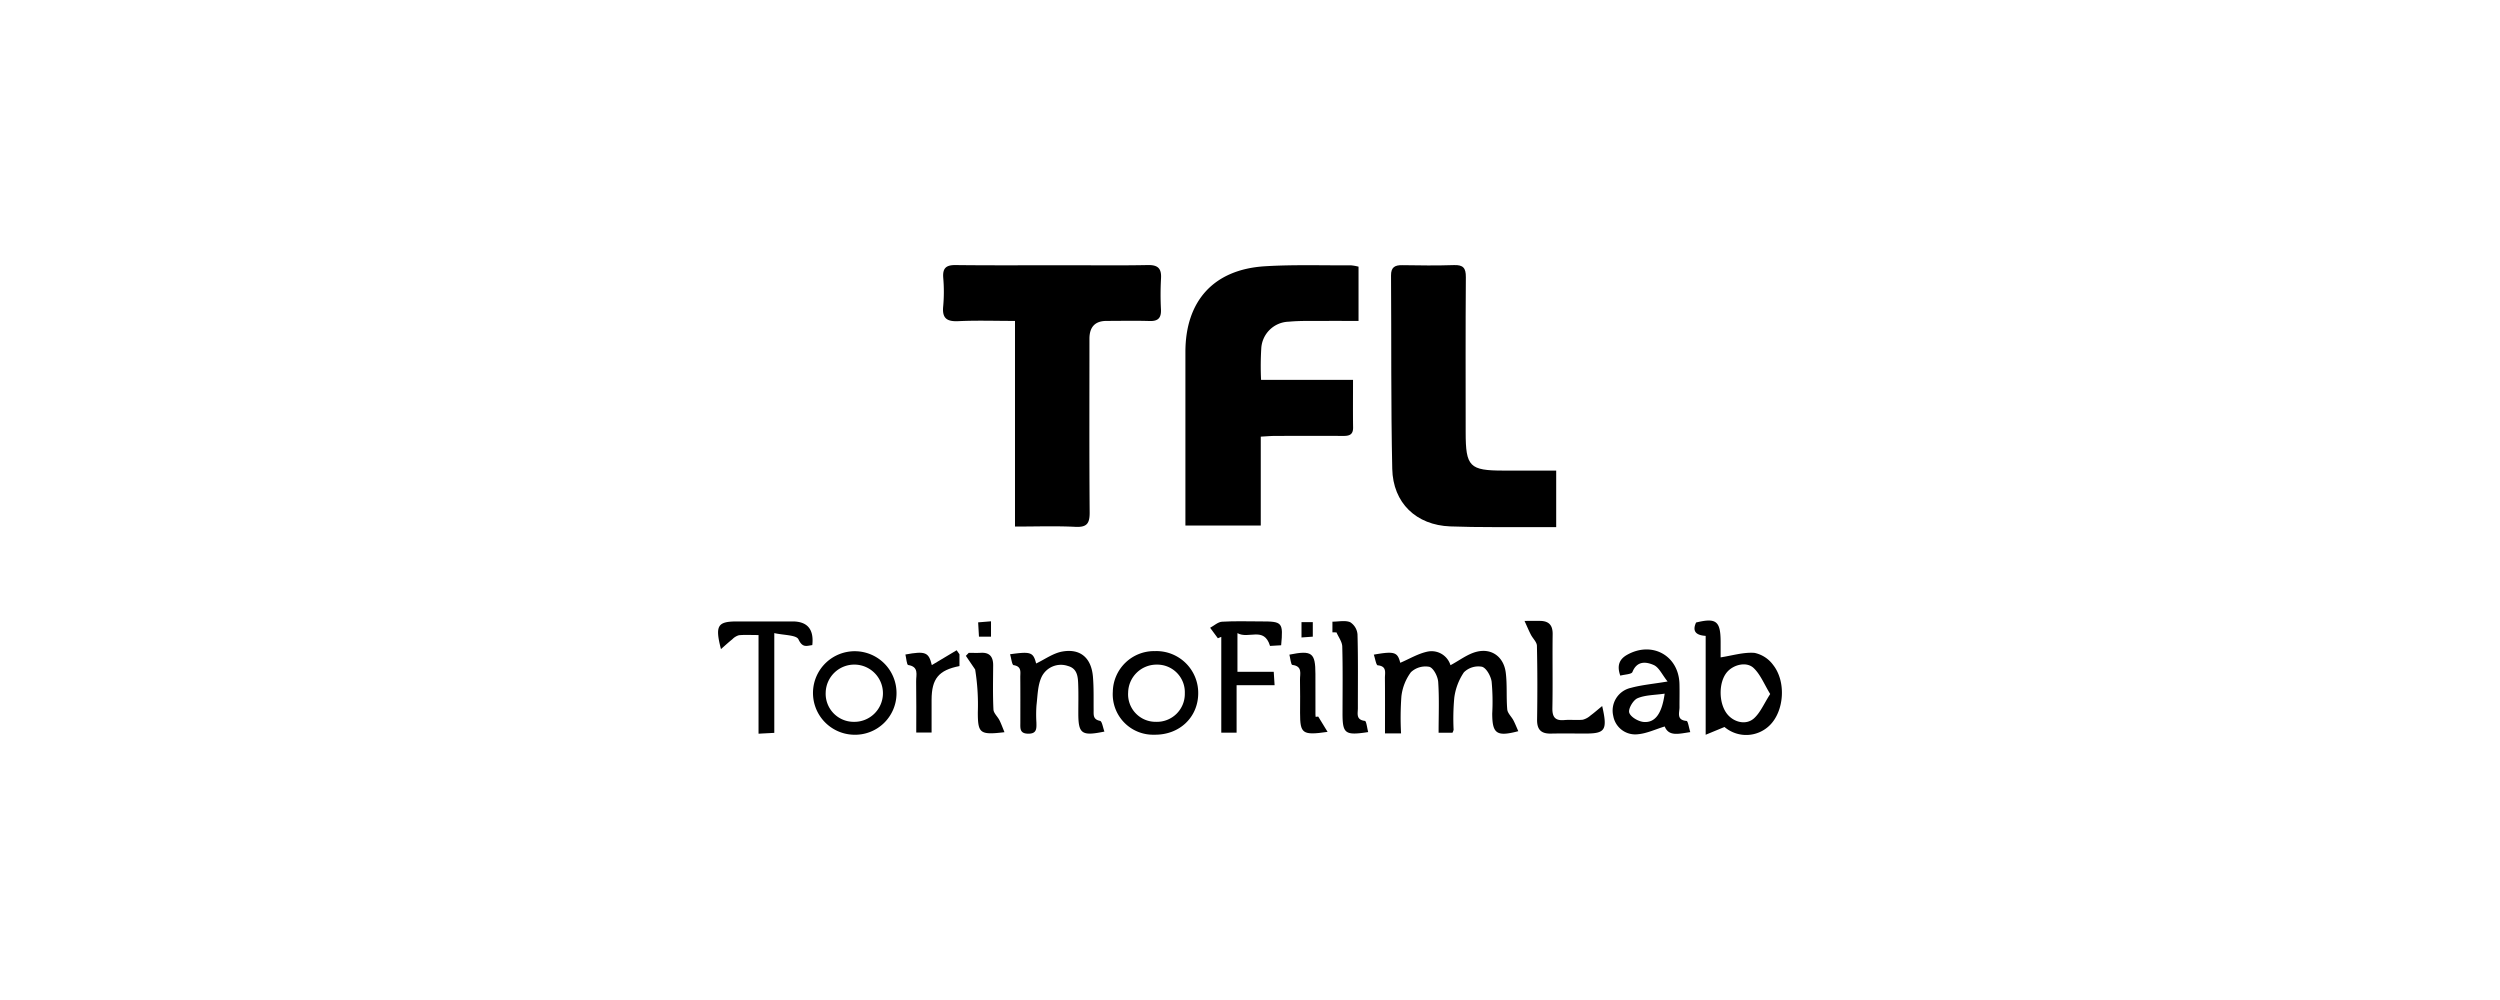 <?xml version="1.0" encoding="utf-8"?>
<svg xmlns="http://www.w3.org/2000/svg" xmlns:xlink="http://www.w3.org/1999/xlink" width="500" height="200" viewBox="0 0 500 200">
  <defs>
    <clipPath id="clip-torinofilmlab">
      <rect width="500" height="200"/>
    </clipPath>
  </defs>
  <g id="torinofilmlab" clip-path="url(#clip-torinofilmlab)">
    <g id="torinofilmlab-logo-vector" transform="translate(143.603 53.012)">
      <path id="Tracciato_74695" data-name="Tracciato 74695" d="M317.956.4V11.239c-2.382,0-4.714-.016-7.05,0-2.3.02-4.6-.063-6.882.152a5.658,5.658,0,0,0-5.519,5.3,59.028,59.028,0,0,0-.043,6.331h18.392c0,3.352-.033,6.44.013,9.528.023,1.521-.845,1.7-2.062,1.689-4.513-.03-9.026-.016-13.536,0-.878,0-1.755.082-2.867.142V52.163H283.33v-34.7C283.33,7.221,289,.936,299.235.306c5.72-.353,11.477-.155,17.218-.185a8.96,8.96,0,0,1,1.5.267Z" transform="translate(-189.852 -0.065)"/>
      <path id="Tracciato_74696" data-name="Tracciato 74696" d="M150.779,52.3V11.174c-3.969,0-7.644-.129-11.306.046-2.336.112-3.3-.567-3.052-3a31.807,31.807,0,0,0,.007-5.661c-.148-1.933.544-2.58,2.487-2.557,7.307.086,14.618.033,21.925.033,5.5,0,11.005.076,16.5-.036,2.075-.043,2.768.719,2.643,2.718a58.053,58.053,0,0,0-.01,6.156c.073,1.679-.544,2.375-2.273,2.319-2.87-.089-5.747-.023-8.62-.02q-3.4.007-3.411,3.55c0,11.58-.049,23.156.043,34.735.016,2.2-.528,3.022-2.87,2.9-3.909-.2-7.838-.056-12.064-.056Z" transform="translate(-91.383 0)"/>
      <path id="Tracciato_74697" data-name="Tracciato 74697" d="M441.023,41.111V52.417c-1.485,0-2.847.007-4.206,0-5.661-.03-11.329.079-16.983-.139-6.812-.261-11.454-4.681-11.6-11.523-.277-12.879-.155-25.765-.244-38.648-.013-1.666.752-2.1,2.253-2.078,3.448.056,6.895.1,10.339-.016,1.834-.059,2.385.577,2.372,2.408-.076,10.339-.04,20.681-.036,31.024,0,6.888.775,7.667,7.565,7.667h10.54Z" transform="translate(-273.387 -0.009)"/>
      <path id="Tracciato_74698" data-name="Tracciato 74698" d="M403.013,250.414H399.8c0-3.721.02-7.39-.013-11.055-.01-1.052.442-2.382-1.442-2.56-.317-.03-.511-1.359-.779-2.134,4.17-.742,4.747-.488,5.288,1.63,1.828-.769,3.642-1.894,5.6-2.263a3.954,3.954,0,0,1,4.444,2.745c1.8-.95,3.451-2.27,5.311-2.708,3-.709,5.351,1.092,5.744,4.193.307,2.428.086,4.919.3,7.36.066.752.835,1.428,1.224,2.167.363.693.647,1.425.986,2.184-4.341,1.151-5.209.5-5.216-3.533a43.391,43.391,0,0,0-.119-6.39c-.168-1.112-1.062-2.732-1.94-2.966a4.114,4.114,0,0,0-3.609,1.122,11.786,11.786,0,0,0-1.923,5.1,45.267,45.267,0,0,0-.132,6.39,2.23,2.23,0,0,1-.231.591h-2.771c0-3.494.148-6.845-.082-10.171-.076-1.1-.953-2.8-1.785-3.019a4.25,4.25,0,0,0-3.675,1.085,10.046,10.046,0,0,0-1.9,4.846A59.058,59.058,0,0,0,403.013,250.414Z" transform="translate(-266.405 -156.749)"/>
      <path id="Tracciato_74699" data-name="Tracciato 74699" d="M597.97,236.8c-1.455.6-2.422,1-3.768,1.557V218.579c-1.841-.115-2.765-.845-1.917-2.672,4.025-.98,4.9-.3,4.909,3.873v3.1c2.339-.36,4.589-1.066,6.773-.9A6.2,6.2,0,0,1,607.7,224.4c2.643,3.362,2.194,9.208-.66,12.038a6.694,6.694,0,0,1-9.072.366Zm9.138-6.588c-1.2-1.966-1.946-3.9-3.3-5.189-1.409-1.353-4.008-.713-5.308.775-1.775,2.032-1.732,6.384.086,8.518,1.346,1.58,3.734,2.151,5.282.755,1.283-1.158,2-2.943,3.236-4.859Z" transform="translate(-396.671 -144.417)"/>
      <path id="Tracciato_74700" data-name="Tracciato 74700" d="M195.9,250.071c-4.572.95-5.219.442-5.219-3.682,0-1.8.043-3.612-.013-5.417-.049-1.649-.059-3.484-2.068-4.018a4.293,4.293,0,0,0-5.252,2.167c-.8,1.679-.8,3.751-1.029,5.664a24.983,24.983,0,0,0-.02,3.444c.023,1.2.122,2.306-1.686,2.266-1.679-.036-1.527-1.089-1.527-2.174,0-3.035.016-6.073-.01-9.109-.01-1,.33-2.161-1.336-2.425-.333-.053-.465-1.382-.709-2.177,4.193-.594,4.635-.386,5.216,1.847,1.719-.815,3.424-2.088,5.295-2.4,3.6-.61,5.75,1.326,6.064,5.044.185,2.2.119,4.424.139,6.641.01.98-.162,1.9,1.28,2.191.409.082.577,1.356.878,2.138Z" transform="translate(-118.621 -156.769)"/>
      <path id="Tracciato_74701" data-name="Tracciato 74701" d="M553.415,239.469c-1.1-1.369-1.715-2.831-2.774-3.3-1.5-.66-3.342-.9-4.262,1.4-.185.462-1.508.472-2.425.722-.7-1.956-.231-3.259,1.333-4.147,4.995-2.831,10.349.122,10.5,5.79.043,1.557,0,3.118.007,4.675,0,1.135-.656,2.553,1.415,2.745.287.026.455,1.32.742,2.233-2.3.337-4.292.93-5.113-1.128-1.854.558-3.632,1.425-5.466,1.564a4.455,4.455,0,0,1-4.823-3.659,4.654,4.654,0,0,1,3.553-5.635c2.095-.574,4.292-.762,7.314-1.264Zm-.587,2.425c-2,.294-3.863.254-5.427.917-.871.369-1.89,2.111-1.659,2.88.257.861,1.815,1.772,2.873,1.864C550.928,247.756,552.28,245.886,552.828,241.894Z" transform="translate(-363.498 -156.176)"/>
      <path id="Tracciato_74702" data-name="Tracciato 74702" d="M8.1,218.782c-1.65,0-2.8-.079-3.929.04a2.987,2.987,0,0,0-1.306.8c-.7.558-1.356,1.165-2.276,1.97-1.224-4.747-.66-5.529,3.23-5.532H14.9q4.483,0,3.956,4.734c-1.122.139-1.943.61-2.765-1.151-.416-.894-2.92-.812-4.836-1.25v19.952c-1.092.059-1.946.1-3.151.168V218.785Z" transform="translate(0 -144.785)"/>
      <path id="Tracciato_74703" data-name="Tracciato 74703" d="M300.55,238.233V219.076c-.228.092-.455.188-.683.28-.515-.7-1.033-1.4-1.547-2.095.792-.426,1.567-1.165,2.382-1.214,2.613-.158,5.242-.059,7.865-.059,4.206,0,4.384.2,3.956,4.77l-2.224.132c-1.2-3.962-4.285-1.29-6.516-2.56v7.736h7.258c.059.957.106,1.653.172,2.685h-7.6v9.481h-3.055Z" transform="translate(-199.897 -144.716)"/>
      <path id="Tracciato_74704" data-name="Tracciato 74704" d="M64.53,250.825a8.353,8.353,0,1,1,8.627-8.2A8.286,8.286,0,0,1,64.53,250.825Zm.066-2.577a5.725,5.725,0,1,0-5.6-5.905,5.613,5.613,0,0,0,5.6,5.905Z" transform="translate(-37.458 -156.892)"/>
      <path id="Tracciato_74705" data-name="Tracciato 74705" d="M247.666,250.769a8.078,8.078,0,0,1-8.34-8.61,8.26,8.26,0,0,1,8.439-8.109,8.364,8.364,0,0,1,8.64,8.436c-.017,4.8-3.754,8.346-8.739,8.284Zm6.057-8.244a5.522,5.522,0,0,0-5.648-5.773,5.683,5.683,0,0,0-5.684,5.569,5.5,5.5,0,0,0,5.552,5.872,5.586,5.586,0,0,0,5.783-5.668Z" transform="translate(-160.364 -156.84)"/>
      <path id="Tracciato_74706" data-name="Tracciato 74706" d="M488.91,215.724c1.58,0,2.389-.02,3.2,0,1.715.049,2.451.9,2.428,2.656-.063,4.922.043,9.844-.053,14.763-.036,1.818.554,2.577,2.4,2.412,1.221-.109,2.468.059,3.685-.069a3.71,3.71,0,0,0,1.547-.848c.723-.528,1.392-1.125,2.326-1.887,1.108,4.826.607,5.5-3.345,5.5-2.3,0-4.6-.04-6.888.01-1.963.043-2.814-.779-2.784-2.8.076-4.919.076-9.844-.033-14.763-.016-.739-.808-1.445-1.194-2.191C489.8,217.75,489.474,216.958,488.91,215.724Z" transform="translate(-327.611 -144.555)"/>
      <path id="Tracciato_74707" data-name="Tracciato 74707" d="M372.46,218.1v-2.134c1.23,0,2.544-.313,3.553.106a3.191,3.191,0,0,1,1.461,2.425c.139,4.912.069,9.831.076,14.75,0,1.089-.432,2.336,1.4,2.563.307.04.442,1.445.663,2.237-4.665.719-5.14.323-5.133-3.833.007-4.424.069-8.855-.053-13.275-.026-.953-.752-1.887-1.158-2.831-.271,0-.541-.007-.808-.01Z" transform="translate(-249.578 -144.643)"/>
      <path id="Tracciato_74708" data-name="Tracciato 74708" d="M124.4,234.325v2.362c-4.167.818-5.559,2.524-5.575,6.737-.01,2.125,0,4.246,0,6.558h-3.068c0-3.447.036-6.859-.02-10.263-.02-1.26.607-2.9-1.6-3.243-.284-.046-.369-1.372-.548-2.1,4.045-.749,4.671-.429,5.282,2.118,1.577-.943,3.269-1.956,4.965-2.969Z" transform="translate(-76.11 -156.485)"/>
      <path id="Tracciato_74709" data-name="Tracciato 74709" d="M352.14,247.818c.574.937,1.145,1.874,1.867,3.055-5.044.732-5.5.366-5.5-3.774,0-2.21.04-4.421-.016-6.628-.03-1.184.577-2.732-1.541-2.989-.271-.033-.389-1.329-.581-2.052,4.526-.914,5.2-.376,5.206,3.85q0,4.048.007,8.1c0,.162.023.327.033.488.175-.016.35-.036.525-.053Z" transform="translate(-232.095 -157.511)"/>
      <path id="Tracciato_74710" data-name="Tracciato 74710" d="M157.963,250.948c-4.932.587-5.331.238-5.331-4.005a44.308,44.308,0,0,0-.534-8.531q-.93-1.366-1.857-2.735c.191-.2.383-.4.574-.6.8,0,1.6.04,2.4-.007,1.818-.109,2.494.831,2.484,2.524-.02,2.943-.086,5.889.056,8.822.036.729.828,1.4,1.2,2.138.353.7.614,1.445,1.006,2.392Z" transform="translate(-100.669 -157.52)"/>
      <path id="Tracciato_74711" data-name="Tracciato 74711" d="M157.845,219.061c-.059-1.019-.106-1.818-.165-2.87.831-.069,1.6-.132,2.573-.211v3.078h-2.408Z" transform="translate(-105.654 -144.731)"/>
      <path id="Tracciato_74712" data-name="Tracciato 74712" d="M353.71,216.48h2.26v2.906l-2.26.162Z" transform="translate(-237.014 -145.066)"/>
    </g>
  </g>
</svg>
